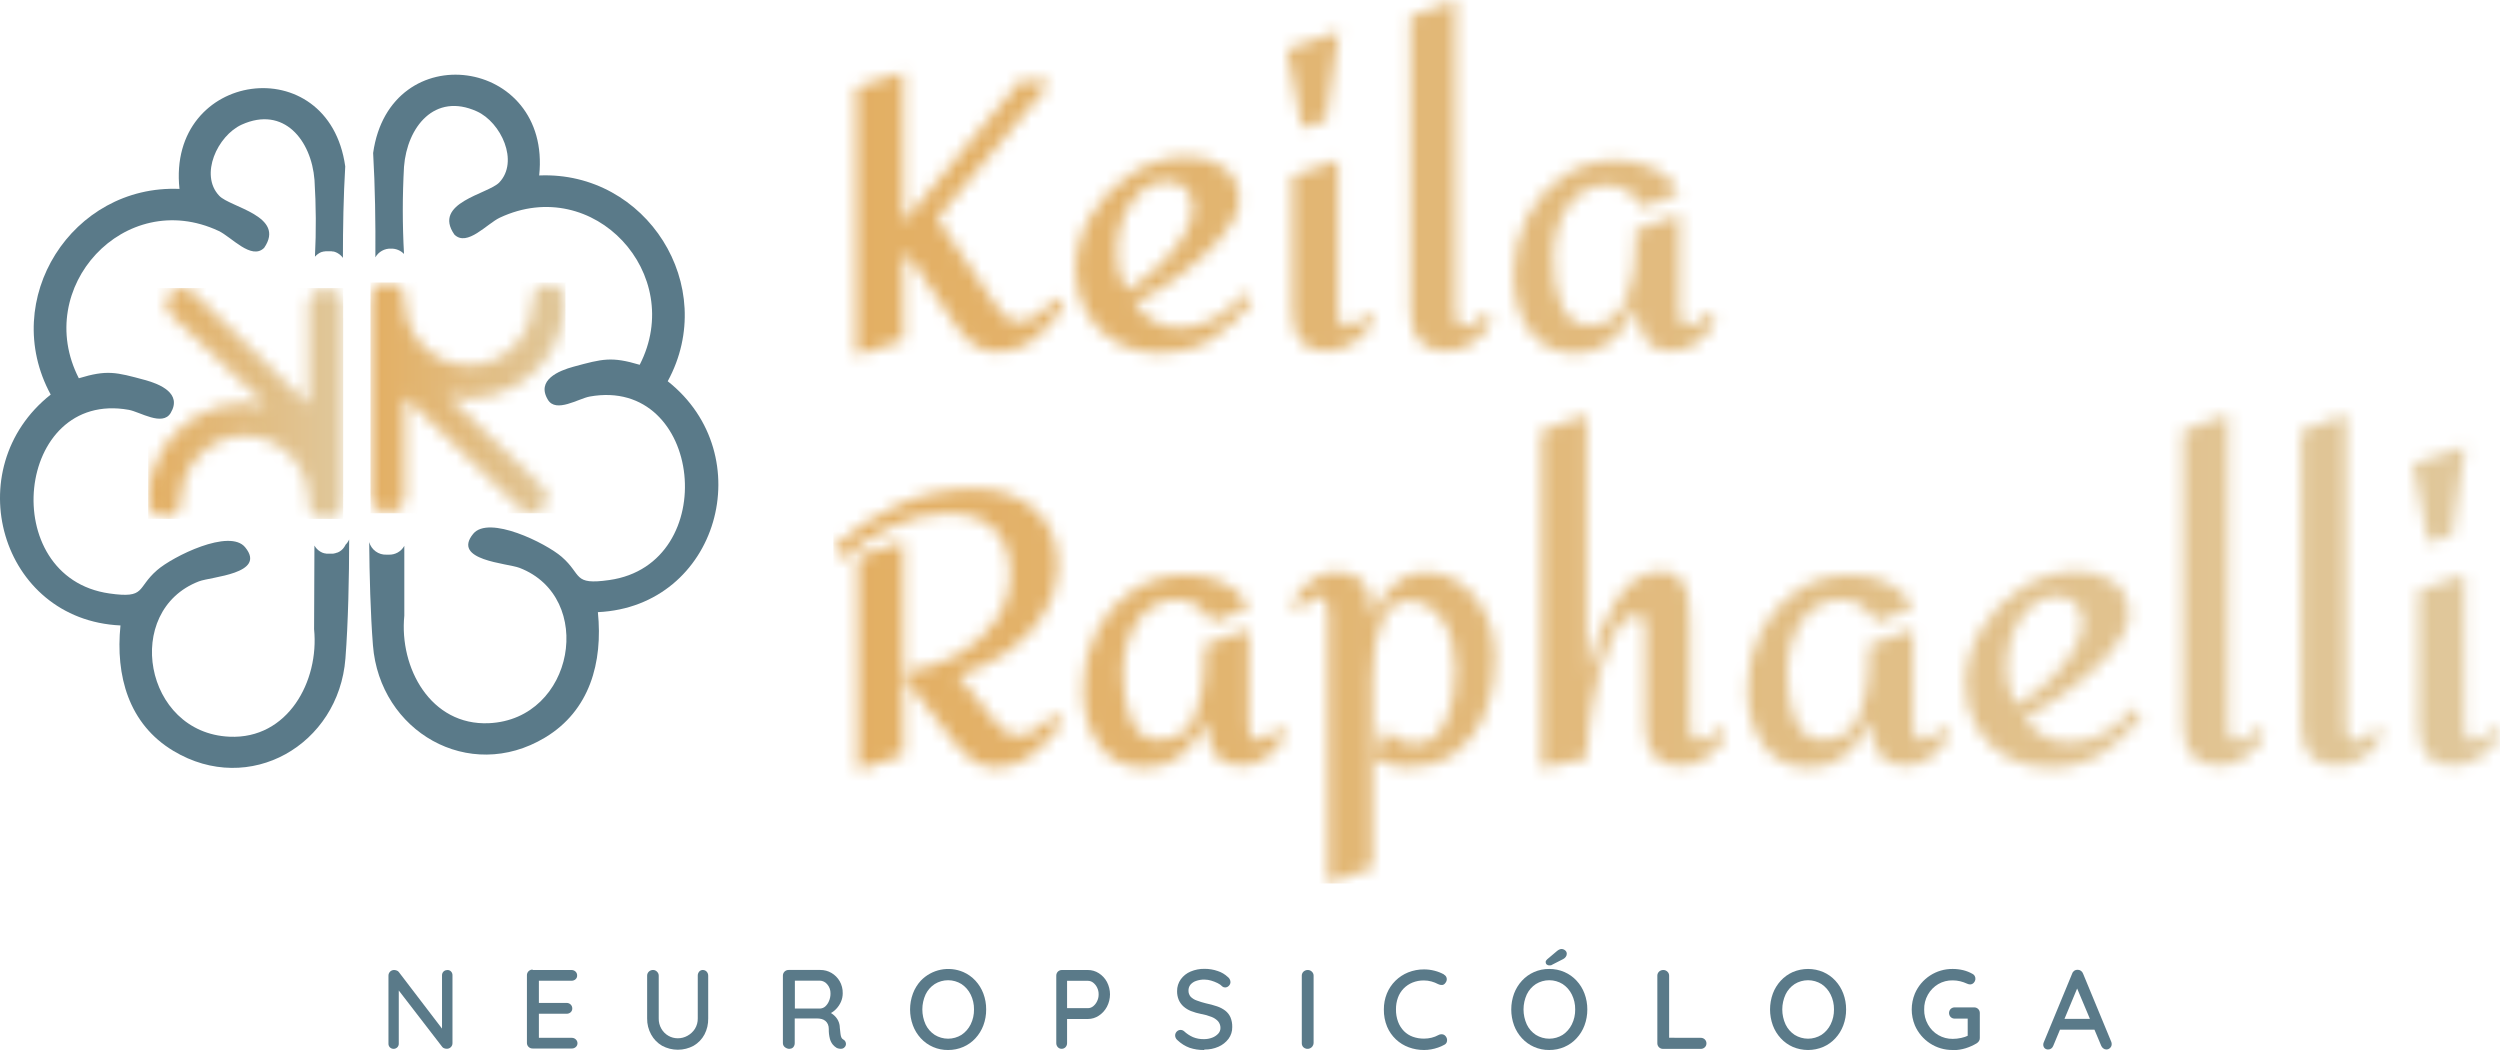 <svg width="200" height="84" viewBox="0 0 200 84" fill="none" xmlns="http://www.w3.org/2000/svg">
<g clip-path="url(#clip0_3409_2493)">
<mask id="mask0_3409_2493" style="mask-type:luminance" maskUnits="userSpaceOnUse" x="66" y="0" width="135" height="71">
<path d="M90.613 47.234C89.361 48.064 88.353 49.214 87.694 50.566C86.998 51.961 86.641 53.501 86.653 55.06C86.653 56.952 87.089 58.485 87.963 59.659C88.836 60.834 90.076 61.421 91.681 61.421C92.706 61.435 93.7 61.076 94.481 60.411C95.317 59.691 95.976 58.788 96.407 57.772H96.527C96.489 58.659 96.721 59.536 97.191 60.288C97.63 60.942 98.328 61.268 99.285 61.268C100.045 61.263 100.782 61.004 101.379 60.531C102.006 60.07 102.5 59.449 102.809 58.733L102.237 58.161C101.715 58.864 101.202 59.216 100.7 59.216C100.581 59.224 100.462 59.199 100.356 59.143C100.251 59.088 100.163 59.004 100.102 58.901C99.968 58.678 99.901 58.421 99.907 58.161V50.335L96.383 51.603V52.93C96.406 54.398 96.148 55.856 95.624 57.226C95.103 58.541 94.14 59.199 92.734 59.201C91.737 59.201 91.005 58.702 90.538 57.703C90.072 56.704 89.84 55.433 89.844 53.889C89.844 52.199 90.236 50.792 91.02 49.667C91.363 49.132 91.839 48.694 92.401 48.397C92.963 48.1 93.592 47.953 94.227 47.971C94.798 47.975 95.354 48.154 95.821 48.484C96.313 48.813 96.715 49.258 96.994 49.781L99.916 48.583C99.487 47.711 98.768 47.018 97.882 46.623C96.952 46.197 95.94 45.981 94.918 45.991C93.394 45.966 91.899 46.402 90.628 47.243M143.763 47.243C142.511 48.074 141.503 49.224 140.843 50.575C140.148 51.97 139.793 53.51 139.805 55.069C139.805 56.961 140.241 58.494 141.113 59.668C141.984 60.843 143.219 61.427 144.816 61.421C145.84 61.435 146.835 61.076 147.616 60.411C148.452 59.692 149.112 58.789 149.542 57.772H149.665C149.626 58.658 149.857 59.536 150.326 60.288C150.769 60.942 151.467 61.268 152.42 61.268C153.18 61.263 153.917 61.004 154.514 60.531C155.141 60.07 155.635 59.449 155.944 58.733L155.372 58.161C154.85 58.864 154.338 59.216 153.838 59.216C153.719 59.224 153.6 59.198 153.495 59.143C153.389 59.087 153.301 59.004 153.24 58.901C153.107 58.678 153.04 58.421 153.045 58.161V50.335L149.521 51.603V52.93C149.542 54.397 149.285 55.855 148.761 57.226C148.239 58.541 147.276 59.199 145.872 59.201C144.875 59.201 144.142 58.702 143.673 57.703C143.205 56.704 142.975 55.431 142.985 53.883C142.985 52.193 143.377 50.786 144.161 49.661C144.504 49.129 144.977 48.695 145.536 48.399C146.095 48.103 146.721 47.956 147.353 47.971C147.924 47.975 148.48 48.154 148.947 48.484C149.438 48.814 149.842 49.259 150.123 49.781L153.042 48.583C152.614 47.712 151.895 47.019 151.011 46.623C150.08 46.197 149.067 45.982 148.044 45.991C146.52 45.966 145.025 46.402 143.754 47.243M193.503 47.243V58.098C193.503 60.208 194.416 61.262 196.243 61.262C196.975 61.248 197.689 61.029 198.304 60.63C199.024 60.179 199.612 59.544 200.006 58.79L199.464 58.218C198.942 58.923 198.429 59.275 197.927 59.273C197.817 59.277 197.708 59.254 197.609 59.208C197.509 59.161 197.422 59.09 197.356 59.003C197.207 58.792 197.133 58.536 197.146 58.278V45.982L193.503 47.243ZM111.618 46.668C110.845 47.333 110.254 48.185 109.901 49.143H109.752C109.752 47.978 109.515 47.118 109.043 46.563C108.57 46.012 107.846 45.733 106.892 45.733C106.163 45.749 105.459 46.004 104.888 46.458C104.24 46.933 103.725 47.566 103.392 48.298L103.933 48.84C104.556 48.097 105.054 47.726 105.429 47.726C105.547 47.723 105.664 47.75 105.769 47.806C105.874 47.861 105.962 47.941 106.027 48.04C106.187 48.287 106.265 48.577 106.252 48.87V70.679L109.782 69.412V54.455C109.782 52.424 110.032 50.851 110.532 49.736C111.033 48.621 111.746 48.063 112.671 48.061C113.774 48.061 114.677 48.569 115.381 49.583C116.085 50.598 116.436 51.92 116.434 53.55C116.434 55.321 116.153 56.75 115.591 57.847C115.028 58.943 114.286 59.492 113.362 59.492C112.874 59.508 112.388 59.41 111.944 59.206C111.5 59.001 111.11 58.696 110.805 58.314L109.871 60.636C110.718 61.114 111.67 61.373 112.641 61.391C113.953 61.418 115.241 61.038 116.33 60.303C117.417 59.533 118.259 58.464 118.755 57.226C119.356 55.738 119.648 54.143 119.614 52.538C119.628 51.354 119.37 50.183 118.86 49.116C118.404 48.136 117.705 47.289 116.829 46.656C115.999 46.064 115.003 45.749 113.984 45.757C113.105 45.771 112.26 46.103 111.606 46.692M160.526 53.325C160.525 52.407 160.699 51.497 161.038 50.644C161.341 49.836 161.825 49.108 162.453 48.517C163.002 47.985 163.735 47.688 164.499 47.687C164.783 47.67 165.068 47.713 165.335 47.812C165.602 47.911 165.846 48.064 166.051 48.262C166.247 48.483 166.397 48.74 166.492 49.02C166.588 49.299 166.627 49.594 166.608 49.889C166.608 50.594 166.327 51.378 165.764 52.241C165.175 53.138 164.471 53.953 163.67 54.668C162.948 55.34 162.154 55.932 161.304 56.432C160.763 55.489 160.492 54.413 160.523 53.325M161.831 46.977C160.461 47.804 159.316 48.958 158.498 50.335C157.689 51.655 157.258 53.173 157.251 54.722C157.232 55.919 157.528 57.1 158.109 58.146C158.672 59.15 159.5 59.98 160.502 60.543C161.546 61.132 162.727 61.435 163.925 61.421C165.368 61.459 166.793 61.087 168.035 60.348C169.296 59.535 170.409 58.51 171.325 57.319L170.727 56.594C170.098 57.427 169.303 58.121 168.394 58.632C167.567 59.12 166.628 59.385 165.668 59.402C164.926 59.432 164.19 59.26 163.537 58.904C162.885 58.548 162.342 58.021 161.965 57.379C163.167 56.802 164.311 56.11 165.381 55.315C166.652 54.417 167.815 53.374 168.845 52.208C169.818 51.093 170.305 50.084 170.305 49.179C170.305 48.052 169.913 47.192 169.129 46.599C168.283 45.982 167.256 45.666 166.21 45.7C164.66 45.708 163.143 46.15 161.831 46.977ZM68.621 44.535V61.631L72.264 60.366V43.327L68.621 44.535ZM71.813 40.418C69.926 41.265 68.188 42.41 66.665 43.81L67.445 44.655C68.647 43.592 70.003 42.718 71.466 42.063C72.818 41.425 74.291 41.085 75.785 41.065C77.472 41.065 78.732 41.498 79.563 42.362C80.395 43.227 80.811 44.394 80.814 45.862C80.83 47.214 80.424 48.537 79.653 49.646C78.871 50.77 77.841 51.697 76.644 52.358C75.443 53.041 74.123 53.486 72.755 53.67L72.572 54.515L76.096 59.069C76.603 59.784 77.23 60.407 77.948 60.909C78.493 61.249 79.124 61.426 79.767 61.421C80.792 61.398 81.78 61.026 82.566 60.366C83.503 59.627 84.326 58.752 85.007 57.772L84.355 57.2C83.252 58.304 82.299 58.856 81.496 58.856C81.166 58.85 80.843 58.769 80.551 58.617C80.259 58.465 80.006 58.248 79.811 57.981L76.65 54.032C78.089 53.623 79.447 52.971 80.667 52.103C81.831 51.292 82.816 50.25 83.56 49.041C84.258 47.914 84.628 46.613 84.627 45.287C84.627 43.357 84.01 41.845 82.776 40.751C81.541 39.656 79.921 39.108 77.915 39.106C75.807 39.097 73.723 39.545 71.804 40.418M193.036 37.122L194.271 43.414L196.168 42.815L197.221 35.699L193.036 37.122ZM123.32 34.456V61.451L126.934 60.666C126.973 59.157 127.139 57.653 127.43 56.172C127.712 54.494 128.187 52.854 128.845 51.285C129.457 49.887 130.185 49.188 131.029 49.188C131.13 49.183 131.23 49.211 131.314 49.268C131.398 49.325 131.462 49.407 131.496 49.502C131.588 49.727 131.634 49.969 131.63 50.212V58.113C131.63 60.223 132.583 61.277 134.49 61.277C135.248 61.274 135.984 61.02 136.584 60.555C137.205 60.096 137.71 59.496 138.059 58.805L137.547 58.233C137.024 58.937 136.524 59.288 136.051 59.288C135.925 59.294 135.8 59.268 135.686 59.212C135.573 59.157 135.475 59.074 135.402 58.97C135.257 58.774 135.178 58.537 135.178 58.293V49.931C135.185 49.23 135.144 48.529 135.055 47.834C134.99 47.287 134.777 46.769 134.439 46.335C134.254 46.117 134.019 45.946 133.755 45.835C133.491 45.725 133.205 45.679 132.919 45.7C131.454 45.7 130.219 46.525 129.216 48.175C128.204 49.842 127.471 51.664 127.047 53.568H126.928V33.194L123.32 34.456ZM174.651 34.456V58.098C174.651 60.208 175.625 61.262 177.571 61.262C178.329 61.257 179.064 61.004 179.665 60.54C180.295 60.084 180.808 59.484 181.161 58.79L180.619 58.218C180.422 58.495 180.182 58.74 179.91 58.943C179.668 59.144 179.366 59.26 179.052 59.273C178.932 59.282 178.811 59.259 178.703 59.206C178.595 59.154 178.503 59.073 178.435 58.973C178.303 58.766 178.236 58.524 178.241 58.278V33.167L174.651 34.456ZM184.104 34.456V58.098C184.104 60.208 185.077 61.262 187.024 61.262C187.782 61.258 188.517 61.004 189.117 60.54C189.749 60.085 190.262 59.485 190.613 58.79L190.072 58.218C189.875 58.496 189.636 58.74 189.363 58.943C189.12 59.144 188.819 59.26 188.504 59.273C188.384 59.282 188.264 59.259 188.156 59.206C188.048 59.154 187.955 59.073 187.888 58.973C187.756 58.766 187.688 58.524 187.694 58.278V33.167L184.104 34.456ZM103.395 14.082V24.937C103.395 27.05 104.307 28.106 106.132 28.104C106.865 28.089 107.58 27.87 108.196 27.472C108.915 27.019 109.502 26.385 109.898 25.632L109.354 25.06C108.833 25.761 108.322 26.114 107.819 26.114C107.709 26.119 107.6 26.096 107.5 26.049C107.401 26.001 107.314 25.93 107.248 25.842C107.098 25.632 107.023 25.378 107.035 25.12V12.815L103.395 14.082ZM125.055 14.082C123.803 14.912 122.795 16.062 122.136 17.414C121.44 18.808 121.083 20.349 121.095 21.908C121.095 23.799 121.531 25.332 122.405 26.507C123.278 27.681 124.518 28.269 126.123 28.269C127.151 28.28 128.147 27.916 128.926 27.244C129.762 26.525 130.421 25.623 130.852 24.607H130.972C130.934 25.494 131.166 26.372 131.636 27.124C132.075 27.777 132.773 28.104 133.73 28.104C134.491 28.099 135.228 27.838 135.824 27.364C136.452 26.902 136.945 26.282 137.254 25.566L136.703 24.997C136.173 25.71 135.656 26.067 135.154 26.067C135.035 26.074 134.916 26.048 134.81 25.992C134.705 25.936 134.617 25.852 134.556 25.749C134.421 25.526 134.354 25.269 134.361 25.009V17.159L130.837 18.423V19.751C130.852 21.22 130.587 22.678 130.057 24.047C129.534 25.365 128.57 26.024 127.164 26.024C126.167 26.024 125.435 25.525 124.968 24.526C124.502 23.528 124.271 22.256 124.274 20.712C124.274 19.024 124.666 17.617 125.45 16.491C125.793 15.96 126.267 15.526 126.825 15.231C127.383 14.935 128.008 14.789 128.639 14.804C129.211 14.807 129.769 14.986 130.236 15.316C130.728 15.645 131.131 16.091 131.409 16.614L134.331 15.415C133.903 14.544 133.183 13.851 132.297 13.456C131.368 13.029 130.355 12.812 129.333 12.82C127.813 12.802 126.323 13.242 125.055 14.082ZM89.336 20.143C89.334 19.22 89.507 18.305 89.847 17.447C90.15 16.639 90.634 15.912 91.262 15.322C91.811 14.79 92.544 14.492 93.308 14.492C93.592 14.476 93.876 14.518 94.143 14.617C94.409 14.715 94.653 14.867 94.858 15.065C95.057 15.287 95.209 15.546 95.306 15.828C95.403 16.11 95.443 16.409 95.423 16.706C95.423 17.411 95.142 18.205 94.58 19.058C93.989 19.955 93.285 20.77 92.486 21.485C91.763 22.157 90.971 22.748 90.123 23.25C89.582 22.306 89.311 21.231 89.342 20.143M90.637 13.812C89.267 14.64 88.124 15.795 87.311 17.174C86.496 18.496 86.061 20.018 86.054 21.572C86.036 22.768 86.331 23.948 86.91 24.994C87.474 25.997 88.301 26.826 89.303 27.391C90.35 27.976 91.532 28.274 92.731 28.254C94.174 28.291 95.599 27.921 96.841 27.184C98.102 26.37 99.215 25.345 100.131 24.155L99.533 23.43C98.911 24.263 98.123 24.956 97.218 25.467C96.393 25.957 95.455 26.223 94.496 26.237C93.754 26.268 93.018 26.096 92.365 25.74C91.713 25.385 91.17 24.858 90.793 24.218C91.995 23.64 93.139 22.948 94.209 22.151C95.479 21.255 96.641 20.213 97.67 19.047C98.645 17.928 99.131 16.917 99.129 16.014C99.129 14.892 98.739 14.033 97.957 13.438C97.111 12.821 96.083 12.505 95.037 12.539C93.481 12.543 91.956 12.984 90.637 13.812ZM68.501 6.996V28.436L72.264 27.199V20.745L72.626 20.323L75.618 24.787C76.441 26.093 77.139 26.983 77.712 27.457C78.343 27.947 79.127 28.198 79.925 28.164C80.943 28.138 81.925 27.784 82.725 27.154C83.704 26.414 84.515 25.473 85.103 24.395L84.409 23.822C84.036 24.357 83.572 24.821 83.039 25.195C82.617 25.514 82.108 25.698 81.579 25.722C81.199 25.751 80.821 25.645 80.511 25.422C80.145 25.128 79.84 24.765 79.614 24.353L74.977 17.477L84.035 6.592L81.657 6.412L72.264 17.797V5.789L68.501 6.996ZM102.943 3.949L104.176 10.241L106.072 9.642L107.128 2.526L102.943 3.949ZM112.848 1.297V24.937C112.848 27.05 113.821 28.106 115.767 28.104C116.525 28.099 117.26 27.845 117.861 27.382C118.491 26.925 119.003 26.325 119.357 25.632L118.815 25.06C118.618 25.336 118.378 25.579 118.106 25.782C117.865 25.985 117.563 26.102 117.248 26.114C117.128 26.124 117.008 26.101 116.899 26.048C116.791 25.995 116.699 25.915 116.632 25.815C116.498 25.609 116.43 25.368 116.434 25.123V0L112.848 1.297Z" fill="white"/>
</mask>
<g mask="url(#mask0_3409_2493)">
<path d="M200 0H66.665V70.679H200V0Z" fill="url(#paint0_linear_3409_2493)"/>
</g>
<path d="M53.422 30.492C57.562 22.87 51.708 13.677 43.135 14.037C44.134 4.569 31.185 2.774 29.851 12.239C30.009 14.975 30.048 17.767 30.03 20.587C30.154 20.367 30.335 20.186 30.555 20.064C30.774 19.941 31.023 19.881 31.274 19.891C31.469 19.885 31.663 19.919 31.843 19.993C32.023 20.066 32.186 20.176 32.321 20.317C32.191 17.992 32.191 15.661 32.321 13.336C32.57 10.157 34.771 7.383 38.145 8.908C40.081 9.782 41.541 12.919 39.94 14.6C39.043 15.529 34.574 16.212 36.351 18.765C37.365 19.775 38.965 17.89 39.991 17.411C47.511 13.893 54.894 21.947 51.176 29.183C48.917 28.511 48.208 28.706 45.896 29.332C44.699 29.656 42.881 30.402 43.832 31.981C44.481 33.062 46.282 31.885 47.179 31.723C56.246 30.093 57.772 45.131 48.744 46.404C45.791 46.824 46.599 45.988 44.933 44.544C43.67 43.45 39.097 41.182 37.852 42.71C36.12 44.834 40.589 45.053 41.559 45.428C47.664 47.774 45.959 57.547 39.112 57.856C34.457 58.065 31.932 53.43 32.345 49.254V43.669C32.223 43.891 32.041 44.075 31.82 44.199C31.599 44.323 31.348 44.383 31.095 44.373H31.029H30.915C30.606 44.386 30.302 44.294 30.052 44.111C29.801 43.929 29.62 43.668 29.536 43.369C29.557 45.955 29.638 49.116 29.835 51.618C30.374 58.509 37.505 62.667 43.596 59.009C47.185 56.858 48.238 52.993 47.831 48.972C57.469 48.52 60.88 36.388 53.413 30.495" fill="#5A7A89"/>
<path d="M27.637 43.6C27.582 43.708 27.515 43.808 27.436 43.9C27.401 43.938 27.363 43.974 27.323 44.008L27.302 44.026C27.261 44.059 27.218 44.09 27.173 44.118C27.122 44.151 27.068 44.179 27.012 44.202H26.988C26.941 44.221 26.893 44.237 26.844 44.25L26.79 44.265C26.745 44.277 26.699 44.286 26.653 44.292H26.596C26.527 44.297 26.458 44.297 26.389 44.292C26.321 44.292 26.255 44.292 26.192 44.292H26.132C26.09 44.292 26.045 44.292 26.006 44.265H25.947L25.827 44.226L25.779 44.208C25.73 44.188 25.682 44.164 25.636 44.136C25.587 44.107 25.54 44.075 25.495 44.041L25.474 44.02C25.438 43.992 25.404 43.962 25.372 43.93L25.345 43.903L25.262 43.804L25.241 43.777C25.211 43.735 25.181 43.69 25.154 43.645L25.127 50.335C25.546 54.512 23.015 59.147 18.361 58.937C11.514 58.638 9.808 48.855 15.914 46.509C16.883 46.135 21.349 45.91 19.62 43.792C18.385 42.246 13.811 44.523 12.563 45.616C10.897 47.061 11.705 47.897 8.753 47.477C-0.299 46.195 1.235 31.16 10.302 32.787C11.199 32.949 12.994 34.126 13.649 33.045C14.598 31.466 12.779 30.72 11.582 30.396C9.273 29.77 8.564 29.575 6.306 30.261C2.587 23.011 9.97 14.957 17.49 18.474C18.516 18.954 20.114 20.838 21.131 19.829C22.892 17.276 18.415 16.593 17.541 15.664C15.944 13.992 17.4 10.855 19.336 9.971C22.707 8.446 24.912 11.221 25.16 14.4C25.286 16.443 25.298 18.491 25.196 20.536C25.288 20.428 25.396 20.337 25.516 20.263C25.553 20.24 25.592 20.219 25.633 20.2L25.752 20.152H25.776L25.899 20.119H25.929C25.972 20.11 26.016 20.104 26.06 20.101H26.093C26.153 20.098 26.213 20.098 26.273 20.101C26.335 20.101 26.398 20.101 26.458 20.101H26.512L26.632 20.122H26.689L26.793 20.152L26.847 20.173L26.943 20.215L26.991 20.239C27.022 20.256 27.052 20.275 27.08 20.296L27.119 20.32C27.15 20.341 27.18 20.364 27.209 20.389L27.236 20.413C27.268 20.439 27.298 20.468 27.326 20.5L27.344 20.518C27.376 20.554 27.406 20.592 27.433 20.632C27.433 18.163 27.478 15.715 27.619 13.312C26.294 3.85 13.344 5.645 14.358 15.113C5.77 14.753 -0.084 23.945 4.056 31.567C-3.41 37.47 -9.46565e-05 49.592 9.638 50.036C9.231 54.057 10.287 57.922 13.874 60.073C19.97 63.731 27.101 59.578 27.634 52.681C27.855 49.862 27.933 46.075 27.933 43.157C27.861 43.319 27.76 43.466 27.634 43.591" fill="#5A7A89"/>
<mask id="mask1_3409_2493" style="mask-type:luminance" maskUnits="userSpaceOnUse" x="29" y="22" width="17" height="20">
<path d="M30.006 22.977C29.884 23.105 29.789 23.255 29.726 23.42C29.663 23.584 29.633 23.76 29.638 23.936V39.645C29.634 39.823 29.666 40.001 29.733 40.166C29.801 40.331 29.902 40.48 30.03 40.604C30.167 40.731 30.328 40.831 30.504 40.896C30.679 40.962 30.866 40.991 31.053 40.984C31.233 40.992 31.412 40.962 31.579 40.896C31.746 40.831 31.898 40.731 32.025 40.604C32.146 40.476 32.24 40.325 32.303 40.161C32.366 39.996 32.395 39.821 32.39 39.645V31.723L41.49 40.565C41.626 40.717 41.792 40.84 41.977 40.925C42.162 41.011 42.363 41.057 42.567 41.062C42.735 41.065 42.901 41.026 43.052 40.951C43.202 40.875 43.332 40.764 43.431 40.628C43.642 40.383 43.762 40.073 43.772 39.75C43.766 39.59 43.728 39.434 43.661 39.289C43.594 39.145 43.498 39.015 43.38 38.908L35.782 31.672C37.049 31.962 38.369 31.924 39.617 31.562C40.866 31.201 42.002 30.527 42.919 29.605C43.656 28.879 44.24 28.012 44.636 27.056C45.032 26.1 45.233 25.073 45.226 24.038C45.224 23.691 45.086 23.359 44.84 23.114C44.594 22.869 44.262 22.732 43.916 22.732C43.744 22.733 43.573 22.767 43.415 22.834C43.256 22.901 43.112 22.998 42.991 23.12C42.87 23.243 42.774 23.388 42.709 23.547C42.644 23.707 42.611 23.878 42.611 24.05C42.616 24.737 42.483 25.417 42.22 26.052C41.957 26.686 41.569 27.26 41.08 27.741C40.605 28.223 40.038 28.603 39.413 28.861C38.788 29.118 38.118 29.247 37.442 29.239C36.115 29.216 34.848 28.679 33.906 27.742C32.965 26.804 32.422 25.538 32.39 24.209V23.936C32.384 23.579 32.244 23.237 31.998 22.977C31.724 22.732 31.369 22.597 31.002 22.597C30.635 22.597 30.28 22.732 30.006 22.977Z" fill="white"/>
</mask>
<g mask="url(#mask1_3409_2493)">
<path d="M45.238 22.597H29.638V41.062H45.238V22.597Z" fill="url(#paint1_linear_3409_2493)"/>
</g>
<mask id="mask2_3409_2493" style="mask-type:luminance" maskUnits="userSpaceOnUse" x="11" y="23" width="17" height="19">
<path d="M13.661 23.478C13.451 23.724 13.331 24.035 13.32 24.359C13.326 24.519 13.364 24.676 13.432 24.82C13.499 24.965 13.596 25.095 13.715 25.201L21.31 32.439C20.044 32.144 18.723 32.179 17.473 32.54C16.224 32.901 15.087 33.578 14.173 34.504C13.436 35.23 12.852 36.097 12.456 37.053C12.06 38.009 11.86 39.035 11.867 40.071C11.867 40.242 11.901 40.413 11.967 40.571C12.033 40.73 12.13 40.874 12.252 40.995C12.373 41.117 12.518 41.213 12.676 41.278C12.835 41.344 13.005 41.377 13.177 41.377C13.349 41.376 13.519 41.341 13.678 41.275C13.836 41.208 13.98 41.111 14.101 40.988C14.223 40.866 14.319 40.721 14.384 40.561C14.449 40.402 14.482 40.231 14.481 40.059C14.476 39.372 14.61 38.691 14.873 38.057C15.136 37.423 15.523 36.848 16.013 36.367C16.488 35.886 17.054 35.505 17.679 35.248C18.304 34.991 18.974 34.862 19.65 34.869C20.976 34.895 22.241 35.433 23.18 36.37C24.12 37.307 24.662 38.572 24.693 39.9V40.172C24.7 40.53 24.839 40.872 25.085 41.131C25.274 41.333 25.519 41.473 25.788 41.532C26.058 41.592 26.339 41.568 26.594 41.464C26.85 41.36 27.068 41.181 27.22 40.951C27.372 40.72 27.451 40.449 27.445 40.172V24.464C27.45 24.285 27.417 24.108 27.35 23.943C27.282 23.778 27.182 23.629 27.054 23.505C26.916 23.377 26.756 23.278 26.58 23.213C26.404 23.147 26.218 23.117 26.031 23.124C25.851 23.117 25.672 23.147 25.505 23.212C25.337 23.278 25.185 23.378 25.058 23.505C24.938 23.633 24.843 23.783 24.78 23.948C24.718 24.112 24.688 24.288 24.693 24.464V32.386L15.603 23.547C15.467 23.394 15.301 23.271 15.116 23.185C14.931 23.099 14.73 23.052 14.526 23.047C14.358 23.044 14.192 23.082 14.041 23.157C13.891 23.232 13.761 23.342 13.661 23.478Z" fill="white"/>
</mask>
<g mask="url(#mask2_3409_2493)">
<path d="M27.454 23.046H11.855V41.512H27.454V23.046Z" fill="url(#paint2_linear_3409_2493)"/>
</g>
<path d="M35.788 77.6C35.844 77.598 35.9 77.607 35.951 77.629C36.003 77.65 36.05 77.682 36.087 77.723C36.162 77.805 36.201 77.912 36.198 78.023V83.443C36.2 83.503 36.19 83.563 36.168 83.619C36.145 83.676 36.112 83.727 36.069 83.769C36.026 83.812 35.975 83.847 35.919 83.869C35.862 83.892 35.801 83.903 35.74 83.901C35.673 83.901 35.606 83.889 35.543 83.865C35.484 83.846 35.432 83.812 35.39 83.766L31.696 78.972L31.902 78.847V83.485C31.905 83.54 31.895 83.595 31.875 83.647C31.855 83.698 31.825 83.745 31.786 83.784C31.706 83.863 31.599 83.908 31.487 83.908C31.375 83.908 31.267 83.863 31.188 83.784C31.15 83.744 31.121 83.697 31.102 83.646C31.083 83.594 31.074 83.54 31.077 83.485V78.068C31.074 78.007 31.084 77.946 31.105 77.889C31.127 77.832 31.16 77.78 31.202 77.736C31.244 77.692 31.295 77.658 31.351 77.634C31.407 77.611 31.468 77.599 31.529 77.6C31.6 77.602 31.671 77.616 31.738 77.642C31.805 77.663 31.864 77.705 31.905 77.762L35.495 82.463L35.361 82.589V78.032C35.359 77.977 35.368 77.922 35.387 77.87C35.407 77.819 35.436 77.772 35.474 77.732C35.512 77.691 35.559 77.659 35.61 77.638C35.662 77.617 35.718 77.607 35.773 77.609" fill="#5A7A89"/>
<path d="M42.611 77.6H45.714C45.774 77.598 45.834 77.608 45.891 77.63C45.947 77.652 45.999 77.684 46.042 77.726C46.085 77.767 46.119 77.816 46.141 77.871C46.163 77.926 46.173 77.985 46.171 78.044C46.173 78.1 46.162 78.156 46.14 78.208C46.117 78.259 46.084 78.306 46.042 78.343C45.952 78.423 45.834 78.464 45.714 78.46H43.021L43.111 78.307V80.324L43.03 80.234H45.325C45.385 80.232 45.444 80.242 45.5 80.264C45.556 80.285 45.608 80.318 45.651 80.36C45.694 80.401 45.728 80.452 45.751 80.508C45.773 80.563 45.784 80.623 45.782 80.683C45.783 80.74 45.772 80.796 45.749 80.847C45.726 80.899 45.693 80.945 45.651 80.983C45.561 81.062 45.444 81.104 45.325 81.1H43.048L43.111 81.019V83.098L43.048 83.026H45.74C45.801 83.025 45.862 83.036 45.919 83.058C45.975 83.081 46.026 83.115 46.069 83.158C46.11 83.197 46.142 83.243 46.164 83.295C46.186 83.346 46.198 83.402 46.198 83.458C46.199 83.514 46.188 83.57 46.166 83.621C46.143 83.673 46.111 83.719 46.069 83.757C45.98 83.84 45.862 83.884 45.74 83.88H42.611C42.551 83.882 42.49 83.871 42.433 83.848C42.377 83.826 42.325 83.792 42.282 83.748C42.24 83.706 42.206 83.655 42.184 83.599C42.162 83.542 42.152 83.482 42.154 83.422V78.029C42.152 77.968 42.162 77.907 42.184 77.85C42.207 77.794 42.24 77.742 42.283 77.699C42.326 77.656 42.377 77.622 42.434 77.599C42.49 77.576 42.551 77.566 42.611 77.567" fill="#5A7A89"/>
<path d="M56.237 77.6C56.293 77.6 56.349 77.612 56.401 77.636C56.452 77.659 56.498 77.693 56.536 77.735C56.616 77.825 56.659 77.941 56.656 78.062V81.471C56.668 81.919 56.565 82.363 56.357 82.76C56.157 83.134 55.858 83.445 55.492 83.659C55.104 83.869 54.67 83.979 54.228 83.979C53.787 83.979 53.353 83.869 52.964 83.659C52.596 83.445 52.294 83.134 52.091 82.76C51.874 82.365 51.763 81.921 51.771 81.471V78.059C51.77 77.998 51.781 77.938 51.804 77.881C51.827 77.825 51.862 77.774 51.906 77.732C51.952 77.687 52.008 77.652 52.068 77.629C52.129 77.606 52.194 77.595 52.258 77.597C52.372 77.601 52.479 77.65 52.558 77.732C52.602 77.774 52.638 77.824 52.663 77.88C52.687 77.937 52.699 77.997 52.698 78.059V81.468C52.69 81.76 52.764 82.049 52.911 82.301C53.044 82.534 53.237 82.728 53.47 82.862C53.697 82.994 53.955 83.063 54.218 83.062C54.491 83.065 54.76 82.996 54.998 82.862C55.242 82.728 55.448 82.536 55.597 82.301C55.75 82.051 55.828 81.762 55.821 81.468V78.059C55.817 77.94 55.857 77.824 55.932 77.732C55.969 77.689 56.014 77.654 56.066 77.631C56.118 77.608 56.174 77.596 56.231 77.597" fill="#5A7A89"/>
<path d="M63.171 83.91C63.034 83.911 62.901 83.864 62.794 83.778C62.743 83.741 62.702 83.691 62.674 83.635C62.646 83.578 62.632 83.515 62.632 83.452V78.059C62.63 77.998 62.641 77.937 62.663 77.88C62.685 77.824 62.719 77.772 62.762 77.729C62.804 77.686 62.856 77.652 62.912 77.629C62.969 77.606 63.029 77.596 63.09 77.597H65.624C65.939 77.594 66.249 77.677 66.521 77.837C66.791 77.996 67.016 78.222 67.173 78.493C67.341 78.787 67.426 79.122 67.418 79.461C67.419 79.697 67.37 79.931 67.275 80.147C67.181 80.36 67.05 80.555 66.889 80.722C66.734 80.886 66.548 81.017 66.342 81.109L66.243 80.929C66.421 80.999 66.585 81.1 66.728 81.229C66.864 81.35 66.976 81.496 67.056 81.66C67.139 81.833 67.183 82.022 67.185 82.214C67.203 82.4 67.221 82.556 67.236 82.679C67.246 82.781 67.268 82.882 67.302 82.978C67.332 83.057 67.389 83.122 67.463 83.161C67.515 83.189 67.56 83.227 67.595 83.273C67.63 83.32 67.655 83.374 67.667 83.431C67.68 83.487 67.681 83.546 67.667 83.602C67.654 83.658 67.627 83.711 67.589 83.754C67.539 83.823 67.466 83.872 67.383 83.892C67.3 83.91 67.214 83.91 67.131 83.892C67.059 83.882 66.99 83.859 66.925 83.826C66.812 83.757 66.711 83.67 66.626 83.569C66.516 83.432 66.437 83.274 66.392 83.104C66.326 82.849 66.295 82.586 66.303 82.322C66.306 82.191 66.282 82.06 66.231 81.939C66.185 81.837 66.118 81.747 66.034 81.675C65.946 81.603 65.844 81.55 65.734 81.522C65.611 81.491 65.484 81.476 65.357 81.477H63.452L63.578 81.286V83.44C63.582 83.558 63.544 83.674 63.47 83.766C63.434 83.81 63.388 83.845 63.336 83.868C63.284 83.891 63.227 83.901 63.171 83.898M63.47 80.683H65.618C65.764 80.674 65.904 80.617 66.016 80.522C66.146 80.403 66.249 80.257 66.315 80.093C66.401 79.899 66.444 79.688 66.44 79.476C66.447 79.211 66.356 78.952 66.183 78.751C66.112 78.66 66.021 78.586 65.917 78.534C65.814 78.482 65.7 78.454 65.585 78.451H63.491L63.59 78.227V80.896L63.47 80.683Z" fill="#5A7A89"/>
<path d="M78.893 80.758C78.897 81.193 78.821 81.624 78.669 82.032C78.526 82.413 78.311 82.763 78.035 83.062C77.764 83.357 77.435 83.591 77.068 83.751C76.683 83.919 76.266 84.004 75.845 84C75.436 84.005 75.031 83.925 74.655 83.763C74.279 83.602 73.942 83.363 73.664 83.062C73.389 82.763 73.174 82.413 73.033 82.032C72.73 81.21 72.73 80.307 73.033 79.485C73.175 79.104 73.389 78.754 73.664 78.454C74.094 78.006 74.651 77.7 75.259 77.577C75.867 77.454 76.498 77.52 77.068 77.765C77.434 77.926 77.763 78.161 78.035 78.454C78.311 78.754 78.526 79.103 78.669 79.485C78.821 79.892 78.897 80.324 78.893 80.758ZM77.921 80.758C77.927 80.343 77.835 79.932 77.652 79.56C77.485 79.221 77.232 78.933 76.919 78.724C76.597 78.524 76.226 78.418 75.848 78.418C75.469 78.418 75.099 78.524 74.777 78.724C74.462 78.929 74.21 79.218 74.047 79.557C73.876 79.933 73.787 80.342 73.787 80.755C73.787 81.169 73.876 81.577 74.047 81.954C74.209 82.294 74.461 82.584 74.777 82.79C75.099 82.989 75.469 83.095 75.848 83.095C76.226 83.095 76.597 82.989 76.919 82.79C77.232 82.58 77.485 82.292 77.652 81.954C77.835 81.581 77.927 81.171 77.921 80.755" fill="#5A7A89"/>
<path d="M87.03 77.6C87.341 77.599 87.647 77.689 87.909 77.858C88.18 78.031 88.403 78.272 88.555 78.556C88.716 78.862 88.8 79.202 88.8 79.548C88.8 79.893 88.716 80.234 88.555 80.54C88.403 80.828 88.181 81.073 87.909 81.252C87.649 81.427 87.343 81.52 87.03 81.519H85.295L85.366 81.381V83.446C85.37 83.567 85.326 83.684 85.244 83.772C85.203 83.816 85.153 83.85 85.098 83.873C85.043 83.896 84.983 83.906 84.924 83.904C84.867 83.904 84.812 83.893 84.76 83.87C84.709 83.847 84.662 83.814 84.624 83.772C84.543 83.684 84.499 83.567 84.502 83.446V78.053C84.501 77.992 84.512 77.932 84.534 77.876C84.557 77.82 84.591 77.769 84.633 77.726C84.676 77.685 84.726 77.652 84.781 77.631C84.836 77.609 84.894 77.599 84.954 77.6H87.03ZM87.03 80.653C87.185 80.653 87.335 80.599 87.454 80.501C87.588 80.391 87.696 80.253 87.768 80.096C87.851 79.927 87.893 79.742 87.891 79.554C87.895 79.364 87.853 79.175 87.768 79.005C87.695 78.852 87.588 78.718 87.454 78.613C87.334 78.517 87.184 78.465 87.03 78.466H85.277L85.366 78.34V80.77L85.286 80.653H87.03Z" fill="#5A7A89"/>
<path d="M96.32 84C95.93 84.006 95.54 83.946 95.169 83.823C94.811 83.692 94.484 83.487 94.209 83.224C94.146 83.175 94.095 83.113 94.059 83.041C94.027 82.975 94.011 82.902 94.011 82.829C94.013 82.716 94.058 82.609 94.137 82.529C94.177 82.485 94.225 82.451 94.279 82.427C94.334 82.404 94.392 82.393 94.451 82.394C94.549 82.395 94.644 82.43 94.72 82.493C94.93 82.691 95.172 82.852 95.435 82.969C95.713 83.083 96.011 83.138 96.312 83.131C96.537 83.134 96.761 83.094 96.973 83.014C97.157 82.947 97.323 82.837 97.457 82.694C97.574 82.57 97.638 82.406 97.637 82.235C97.639 82.042 97.572 81.854 97.448 81.705C97.302 81.548 97.122 81.427 96.922 81.352C96.653 81.245 96.375 81.167 96.09 81.118C95.814 81.065 95.542 80.986 95.28 80.884C95.06 80.798 94.858 80.674 94.681 80.519C94.518 80.374 94.388 80.195 94.301 79.994C94.208 79.772 94.162 79.532 94.167 79.29C94.162 78.95 94.267 78.617 94.466 78.34C94.665 78.067 94.935 77.854 95.247 77.723C95.6 77.575 95.98 77.501 96.362 77.507C96.724 77.505 97.083 77.565 97.424 77.684C97.722 77.781 97.995 77.943 98.223 78.158C98.286 78.205 98.338 78.266 98.376 78.336C98.413 78.406 98.434 78.483 98.438 78.562C98.438 78.618 98.426 78.673 98.404 78.725C98.382 78.776 98.35 78.823 98.31 78.862C98.272 78.904 98.226 78.937 98.174 78.96C98.123 78.984 98.067 78.996 98.011 78.996C97.933 78.998 97.856 78.973 97.795 78.925C97.684 78.811 97.553 78.718 97.409 78.649C97.243 78.567 97.07 78.5 96.892 78.448C96.721 78.396 96.544 78.369 96.365 78.367C96.13 78.361 95.896 78.399 95.674 78.478C95.503 78.536 95.35 78.64 95.232 78.778C95.129 78.911 95.076 79.075 95.079 79.242C95.072 79.425 95.135 79.604 95.256 79.743C95.394 79.879 95.561 79.982 95.746 80.042C95.981 80.131 96.22 80.205 96.464 80.264C96.768 80.327 97.067 80.408 97.362 80.507C97.6 80.585 97.823 80.702 98.023 80.854C98.201 80.993 98.342 81.173 98.435 81.378C98.538 81.627 98.587 81.895 98.579 82.163C98.587 82.503 98.482 82.835 98.28 83.107C98.07 83.384 97.793 83.602 97.475 83.739C97.126 83.893 96.747 83.969 96.365 83.964" fill="#5A7A89"/>
<path d="M105.088 83.452C105.083 83.544 105.051 83.633 104.996 83.708C104.942 83.783 104.868 83.841 104.782 83.875C104.696 83.91 104.602 83.919 104.511 83.901C104.42 83.884 104.336 83.842 104.269 83.778C104.227 83.735 104.194 83.684 104.173 83.628C104.151 83.572 104.141 83.512 104.143 83.452V78.059C104.141 77.998 104.153 77.937 104.176 77.881C104.199 77.825 104.234 77.774 104.278 77.732C104.373 77.644 104.5 77.596 104.631 77.6C104.75 77.601 104.863 77.648 104.948 77.732C104.993 77.773 105.029 77.824 105.053 77.88C105.078 77.936 105.09 77.997 105.088 78.059V83.452Z" fill="#5A7A89"/>
<path d="M115.507 77.966C115.567 77.993 115.619 78.035 115.659 78.087C115.7 78.139 115.726 78.201 115.737 78.266C115.748 78.333 115.743 78.402 115.723 78.467C115.704 78.532 115.67 78.593 115.624 78.643C115.597 78.687 115.56 78.723 115.516 78.75C115.473 78.778 115.424 78.794 115.373 78.799C115.264 78.807 115.155 78.784 115.058 78.733C114.885 78.641 114.703 78.569 114.514 78.517C114.319 78.464 114.118 78.436 113.916 78.436C113.6 78.431 113.287 78.489 112.994 78.607C112.729 78.716 112.489 78.878 112.288 79.083C112.087 79.292 111.932 79.541 111.834 79.814C111.726 80.114 111.674 80.431 111.678 80.749C111.672 81.092 111.73 81.432 111.849 81.753C111.953 82.03 112.114 82.282 112.321 82.493C112.522 82.694 112.764 82.847 113.03 82.942C113.318 83.044 113.622 83.094 113.928 83.089C114.129 83.09 114.33 83.065 114.526 83.017C114.719 82.97 114.905 82.898 115.079 82.802C115.176 82.75 115.285 82.73 115.393 82.745C115.497 82.76 115.591 82.817 115.654 82.9C115.698 82.953 115.731 83.015 115.75 83.082C115.768 83.149 115.772 83.219 115.761 83.287C115.753 83.352 115.728 83.414 115.689 83.466C115.649 83.519 115.597 83.56 115.537 83.587C115.379 83.674 115.214 83.747 115.043 83.805C114.864 83.868 114.68 83.916 114.493 83.949C114.306 83.983 114.117 84 113.928 84C113.509 84.002 113.094 83.929 112.701 83.784C112.32 83.645 111.971 83.43 111.675 83.152C111.372 82.867 111.131 82.521 110.969 82.136C110.789 81.7 110.701 81.231 110.709 80.758C110.705 80.32 110.787 79.885 110.951 79.479C111.107 79.098 111.338 78.753 111.63 78.463C111.923 78.174 112.269 77.946 112.65 77.792C113.057 77.63 113.49 77.548 113.928 77.552C114.211 77.552 114.494 77.588 114.768 77.66C115.033 77.727 115.289 77.828 115.528 77.96" fill="#5A7A89"/>
<path d="M126.985 80.758C126.988 81.193 126.912 81.624 126.76 82.032C126.619 82.414 126.404 82.764 126.126 83.062C125.856 83.357 125.527 83.592 125.16 83.751C124.775 83.919 124.359 84.004 123.94 84C123.521 84.005 123.106 83.92 122.722 83.751C122.357 83.591 122.029 83.356 121.759 83.062C121.482 82.763 121.267 82.413 121.125 82.032C120.826 81.209 120.826 80.307 121.125 79.485C121.268 79.103 121.483 78.754 121.759 78.454C122.029 78.161 122.357 77.926 122.722 77.765C123.106 77.596 123.521 77.512 123.94 77.516C124.359 77.513 124.775 77.597 125.16 77.765C125.526 77.925 125.855 78.16 126.126 78.454C126.403 78.753 126.619 79.103 126.76 79.485C126.912 79.892 126.988 80.324 126.985 80.758ZM126.015 80.758C126.022 80.343 125.93 79.932 125.746 79.56C125.58 79.221 125.327 78.933 125.013 78.724C124.691 78.524 124.32 78.418 123.941 78.418C123.562 78.418 123.191 78.524 122.869 78.724C122.555 78.93 122.304 79.218 122.142 79.557C121.971 79.933 121.882 80.342 121.882 80.755C121.882 81.169 121.971 81.577 122.142 81.954C122.303 82.294 122.555 82.583 122.869 82.79C123.191 82.989 123.562 83.095 123.941 83.095C124.32 83.095 124.691 82.989 125.013 82.79C125.327 82.58 125.58 82.292 125.746 81.954C125.93 81.581 126.022 81.171 126.015 80.755M123.966 77.235C123.883 77.239 123.801 77.213 123.736 77.16C123.709 77.135 123.687 77.105 123.673 77.072C123.659 77.038 123.652 77.002 123.652 76.965C123.652 76.927 123.663 76.89 123.682 76.857C123.707 76.818 123.736 76.781 123.769 76.749L124.55 76.09C124.604 76.043 124.664 76.002 124.729 75.97C124.79 75.938 124.858 75.921 124.927 75.919C125.028 75.922 125.126 75.959 125.205 76.024C125.249 76.057 125.285 76.1 125.309 76.15C125.333 76.199 125.344 76.254 125.342 76.309C125.342 76.391 125.315 76.47 125.268 76.537C125.216 76.615 125.145 76.68 125.061 76.722L124.164 77.181C124.135 77.204 124.101 77.22 124.065 77.226H123.966" fill="#5A7A89"/>
<path d="M136.057 83.026C136.117 83.024 136.177 83.034 136.233 83.056C136.289 83.078 136.34 83.11 136.383 83.152C136.426 83.193 136.46 83.243 136.482 83.297C136.505 83.352 136.516 83.41 136.515 83.47C136.516 83.528 136.505 83.587 136.483 83.641C136.46 83.695 136.426 83.744 136.383 83.784C136.34 83.826 136.289 83.859 136.233 83.88C136.177 83.902 136.117 83.912 136.057 83.91H133.045C132.984 83.912 132.924 83.901 132.867 83.878C132.81 83.855 132.759 83.821 132.716 83.778C132.673 83.736 132.64 83.684 132.618 83.628C132.596 83.572 132.585 83.512 132.587 83.452V78.059C132.586 77.998 132.597 77.937 132.62 77.881C132.643 77.825 132.678 77.774 132.722 77.732C132.769 77.688 132.824 77.653 132.884 77.631C132.944 77.608 133.008 77.598 133.072 77.6C133.192 77.6 133.307 77.648 133.392 77.732C133.437 77.773 133.473 77.824 133.496 77.88C133.52 77.937 133.532 77.997 133.53 78.059V83.173L133.341 83.02L136.057 83.026Z" fill="#5A7A89"/>
<path d="M147.688 80.758C147.692 81.193 147.616 81.624 147.463 82.032C147.321 82.413 147.106 82.763 146.829 83.062C146.558 83.357 146.229 83.591 145.863 83.751C145.477 83.916 145.062 84 144.643 84C144.223 84 143.808 83.916 143.422 83.751C143.058 83.59 142.731 83.356 142.462 83.062C142.185 82.763 141.97 82.413 141.828 82.032C141.529 81.209 141.529 80.307 141.828 79.485C141.971 79.103 142.186 78.754 142.462 78.454C142.732 78.162 143.059 77.927 143.422 77.765C143.808 77.601 144.223 77.516 144.643 77.516C145.062 77.516 145.477 77.601 145.863 77.765C146.229 77.926 146.558 78.161 146.829 78.454C147.105 78.754 147.321 79.103 147.463 79.485C147.616 79.892 147.692 80.324 147.688 80.758ZM146.719 80.758C146.725 80.343 146.633 79.932 146.449 79.56C146.283 79.222 146.03 78.933 145.717 78.724C145.394 78.524 145.023 78.418 144.644 78.418C144.265 78.418 143.894 78.524 143.572 78.724C143.259 78.93 143.007 79.218 142.845 79.557C142.672 79.933 142.582 80.341 142.582 80.755C142.582 81.169 142.672 81.578 142.845 81.954C143.006 82.294 143.258 82.583 143.572 82.79C143.894 82.989 144.265 83.095 144.644 83.095C145.023 83.095 145.394 82.989 145.717 82.79C146.03 82.58 146.283 82.292 146.449 81.954C146.633 81.581 146.725 81.171 146.719 80.755" fill="#5A7A89"/>
<path d="M156.21 84C155.569 84.006 154.94 83.822 154.402 83.471C153.865 83.12 153.443 82.618 153.189 82.028C152.854 81.215 152.854 80.301 153.189 79.488C153.442 78.897 153.864 78.395 154.402 78.044C154.939 77.693 155.568 77.51 156.21 77.516C156.496 77.515 156.781 77.549 157.06 77.615C157.322 77.681 157.575 77.781 157.81 77.915C157.883 77.952 157.942 78.011 157.981 78.083C158.026 78.167 158.043 78.264 158.03 78.359C158.017 78.454 157.975 78.543 157.909 78.613C157.872 78.656 157.826 78.692 157.775 78.716C157.723 78.74 157.667 78.753 157.61 78.754C157.567 78.754 157.525 78.748 157.484 78.736C157.442 78.723 157.4 78.708 157.359 78.691C157.186 78.611 157.005 78.548 156.82 78.502C156.624 78.454 156.424 78.43 156.222 78.43C155.813 78.42 155.409 78.524 155.055 78.73C154.713 78.934 154.429 79.224 154.233 79.572C154.026 79.937 153.923 80.351 153.934 80.77C153.927 81.184 154.03 81.593 154.233 81.954C154.428 82.309 154.717 82.605 155.067 82.808C155.418 83.012 155.817 83.116 156.222 83.11C156.446 83.109 156.67 83.084 156.889 83.035C157.097 82.994 157.298 82.926 157.487 82.832L157.416 83.074V81.363L157.559 81.489H156.381C156.321 81.491 156.261 81.481 156.205 81.459C156.149 81.438 156.098 81.405 156.054 81.363C155.97 81.277 155.923 81.161 155.923 81.04C155.923 80.919 155.97 80.803 156.054 80.716C156.098 80.674 156.149 80.642 156.205 80.62C156.261 80.599 156.321 80.588 156.381 80.59H157.927C157.988 80.589 158.049 80.6 158.105 80.622C158.162 80.645 158.213 80.679 158.256 80.722C158.299 80.765 158.332 80.816 158.354 80.872C158.376 80.928 158.387 80.988 158.385 81.049V83.047C158.387 83.135 158.362 83.221 158.313 83.293C158.268 83.355 158.214 83.41 158.151 83.455C157.87 83.626 157.568 83.761 157.254 83.859C156.924 83.962 156.58 84.013 156.234 84.012" fill="#5A7A89"/>
<path d="M166.288 78.799L164.266 83.653C164.235 83.742 164.179 83.82 164.104 83.877C164.034 83.931 163.947 83.96 163.859 83.958C163.804 83.962 163.748 83.953 163.697 83.934C163.645 83.914 163.598 83.884 163.56 83.844C163.493 83.766 163.457 83.666 163.461 83.563C163.462 83.514 163.471 83.465 163.488 83.419L165.773 77.888C165.804 77.793 165.865 77.711 165.947 77.654C166.025 77.601 166.119 77.576 166.213 77.582C166.306 77.581 166.397 77.61 166.473 77.663C166.552 77.718 166.612 77.797 166.644 77.888L168.899 83.338C168.922 83.395 168.935 83.456 168.935 83.518C168.938 83.577 168.928 83.636 168.905 83.691C168.883 83.745 168.849 83.795 168.806 83.835C168.767 83.874 168.72 83.906 168.669 83.927C168.618 83.948 168.563 83.958 168.507 83.958C168.418 83.958 168.332 83.927 168.262 83.871C168.186 83.816 168.128 83.74 168.094 83.653L166.054 78.799H166.288ZM164.625 82.373L165.028 81.51H167.574L167.727 82.373H164.625Z" fill="#5A7A89"/>
</g>
<defs>
<linearGradient id="paint0_linear_3409_2493" x1="67.291" y1="36.219" x2="200.627" y2="36.219" gradientUnits="userSpaceOnUse">
<stop stop-color="#E3AF63"/>
<stop offset="1" stop-color="#E0C89C"/>
</linearGradient>
<linearGradient id="paint1_linear_3409_2493" x1="29.733" y1="32.026" x2="45.321" y2="32.026" gradientUnits="userSpaceOnUse">
<stop stop-color="#E3AF63"/>
<stop offset="1" stop-color="#E0C89C"/>
</linearGradient>
<linearGradient id="paint2_linear_3409_2493" x1="11.95" y1="32.424" x2="27.538" y2="32.424" gradientUnits="userSpaceOnUse">
<stop stop-color="#E3AF63"/>
<stop offset="1" stop-color="#E0C89C"/>
</linearGradient>
<clipPath id="clip0_3409_2493">
<rect width="200" height="84" fill="white"/>
</clipPath>
</defs>
</svg>
